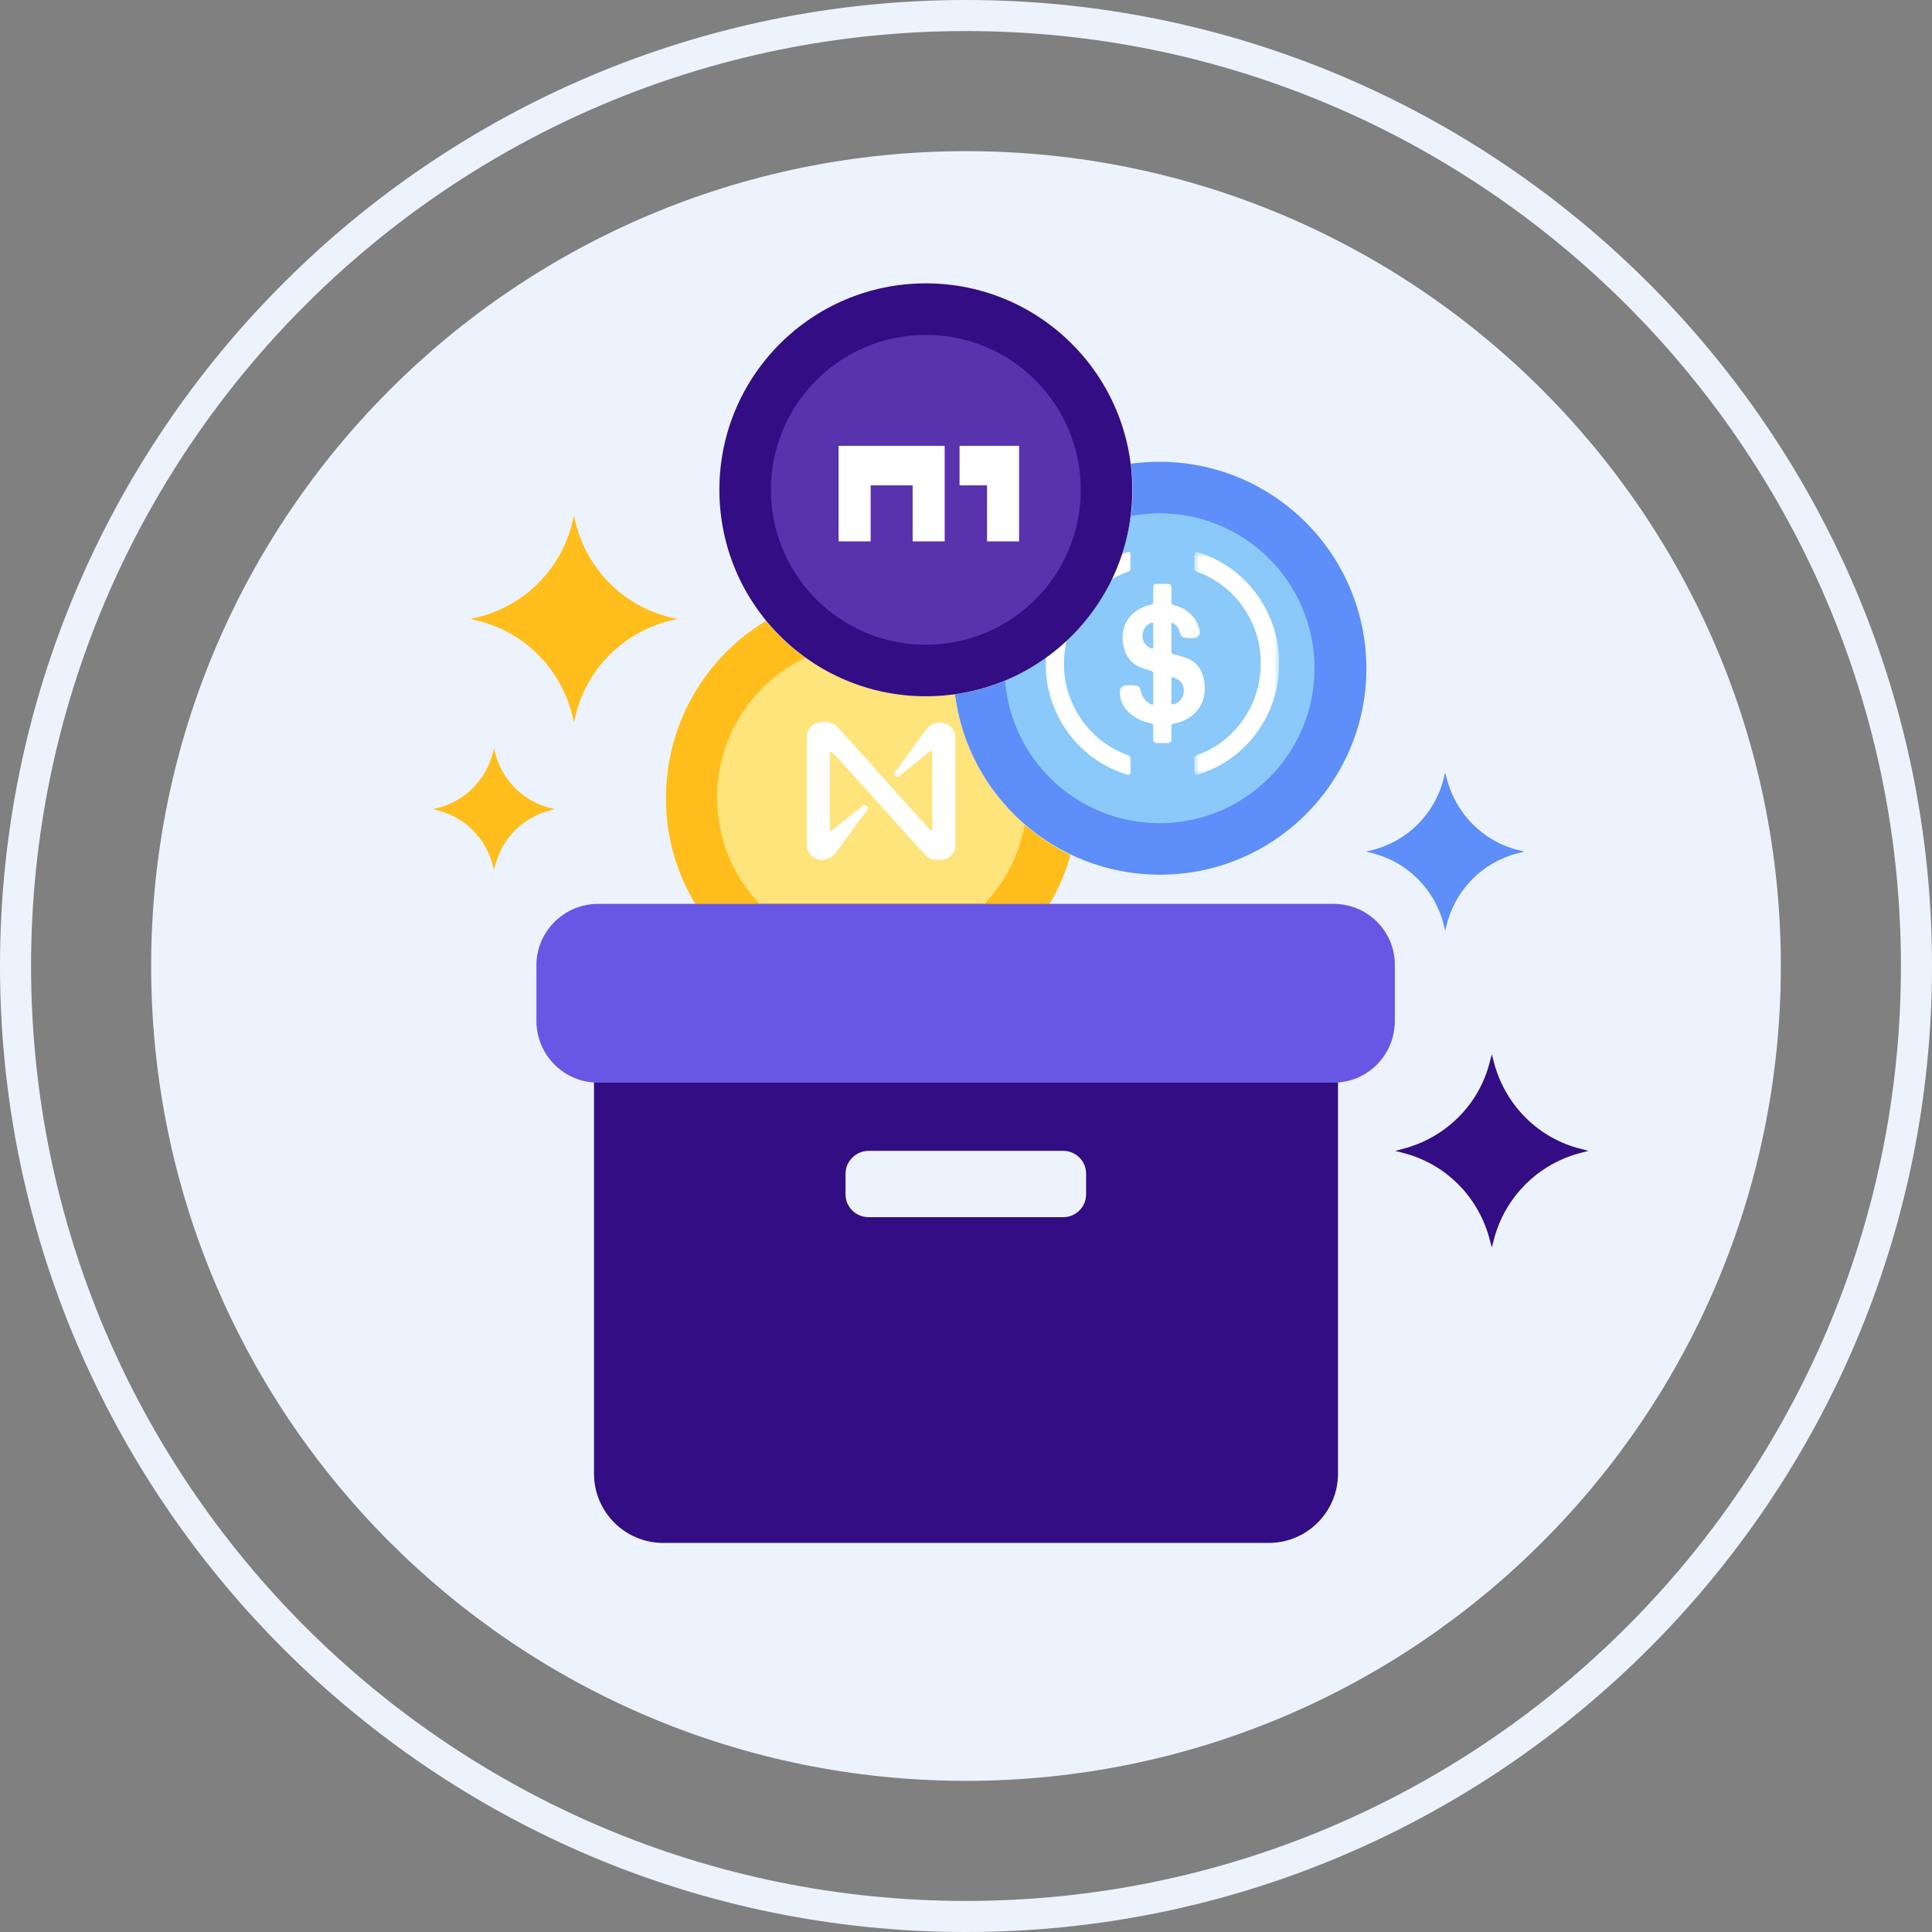 <svg width="182px" height="182px" viewBox="0 0 182 182" version="1.1" xmlns="http://www.w3.org/2000/svg" xmlns:xlink="http://www.w3.org/1999/xlink">
    <rect x="0" y="0" width="182" height="182" fill="#808080" stroke="none"/>
    <defs>
        <polygon id="path-xga_xq2t-n-1" points="0 0 8 0 8 21 0 21"></polygon>
    </defs>
    <g id="Desktop" stroke="none" stroke-width="1" fill="none" fill-rule="evenodd">
        <g id="02_Homepage" transform="translate(-834, -973)">
            <g id="How-MoonNoobs-Works" transform="translate(0, 812)">
                <g id="Group-9" transform="translate(412, 161)">
                    <g id="Group-5" transform="translate(197, 0)">
                        <g id="Bonds-&amp;-LP" transform="translate(225, 0)">
                            <g id="Group">
                                <path d="M91,14.239 C48.605,14.239 14.239,48.605 14.239,91 C14.239,133.395 48.605,167.761 91,167.761 C133.395,167.761 167.761,133.395 167.761,91 C167.761,48.605 133.395,14.239 91,14.239 Z" id="Path" fill="#EDF3FC" fill-rule="nonzero"></path>
                                <path d="M91,0 C40.825,0 0,40.825 0,91 C0,141.175 40.825,182 91,182 C141.175,182 182,141.175 182,91 C182,40.825 141.175,0 91,0 Z M91,179.074 C42.431,179.074 2.926,139.569 2.926,91 C2.926,42.431 42.431,2.926 91,2.926 C139.569,2.926 179.074,42.431 179.074,91 C179.074,139.569 139.569,179.074 91,179.074 Z" id="Shape" fill="#EDF3FC" fill-rule="nonzero"></path>
                                <path d="M89.929,65.449 C89.037,65.556 88.145,65.627 87.217,65.627 C81.151,65.627 75.726,62.844 72.158,58.49 C66.519,61.88 62.736,68.089 62.736,75.191 C62.736,78.867 63.736,82.257 65.52,85.183 L98.851,85.183 C99.707,83.756 100.385,82.185 100.849,80.544 C95.033,77.725 90.786,72.122 89.929,65.449 Z" id="Path" fill="#FFBE1B" fill-rule="nonzero"></path>
                                <path d="M89.929,65.413 C89.037,65.556 88.145,65.591 87.217,65.591 C82.971,65.591 79.081,64.235 75.869,61.951 C70.944,64.307 67.554,69.338 67.554,75.12 C67.554,79.009 69.053,82.507 71.515,85.112 L92.784,85.112 C94.676,83.078 96.032,80.508 96.531,77.653 C92.998,74.656 90.536,70.338 89.929,65.413 Z" id="Path" fill="#FFE37B" fill-rule="nonzero"></path>
                                <path d="M109.236,43.502 C108.308,43.502 107.416,43.573 106.524,43.68 C106.631,44.501 106.702,45.322 106.702,46.142 C106.702,55.956 99.422,64.093 89.965,65.413 C91.178,74.977 99.351,82.4 109.271,82.4 C120.013,82.4 128.72,73.692 128.72,62.951 C128.685,52.209 119.977,43.502 109.236,43.502 Z" id="Path" fill="#5D8EF9" fill-rule="nonzero"></path>
                                <path d="M109.236,48.355 C108.308,48.355 107.416,48.462 106.524,48.605 C105.631,55.635 100.992,61.523 94.676,64.128 C95.282,71.658 101.563,77.546 109.236,77.546 C117.301,77.546 123.831,71.016 123.831,62.951 C123.831,54.885 117.301,48.355 109.236,48.355 Z" id="Path" fill="#8AC9F9" fill-rule="nonzero"></path>
                                <path d="M88.678,81 C88.522,81 88.328,81 88.172,81 C88.172,81 88.172,81 88.133,81 C87.706,80.964 87.394,80.82 87.122,80.495 C86.539,79.883 85.994,79.234 85.411,78.622 C84.633,77.757 83.856,76.892 83.078,76.027 C82.417,75.27 81.756,74.55 81.056,73.793 C80.356,73.036 79.656,72.243 78.956,71.486 C78.761,71.27 78.567,71.054 78.372,70.838 C78.333,70.802 78.294,70.802 78.256,70.802 C78.217,70.802 78.178,70.838 78.178,70.91 C78.178,70.91 78.178,70.946 78.178,70.946 C78.178,73.324 78.178,75.703 78.178,78.117 C78.178,78.117 78.178,78.153 78.178,78.153 C78.178,78.189 78.178,78.225 78.256,78.261 C78.294,78.297 78.333,78.261 78.372,78.225 C79.15,77.613 79.889,77 80.667,76.387 C80.861,76.243 81.056,76.063 81.25,75.919 C81.328,75.847 81.406,75.847 81.483,75.847 C81.678,75.883 81.833,76.099 81.678,76.315 C81.172,77 80.706,77.649 80.2,78.333 C79.694,79.018 79.228,79.703 78.722,80.351 C78.489,80.676 78.178,80.892 77.75,80.964 C77.711,80.964 77.633,80.964 77.594,81 C77.517,81 77.478,81 77.4,81 C77.4,81 77.4,81 77.361,81 C77.167,81 76.972,80.928 76.817,80.856 C76.389,80.64 76.117,80.315 76.039,79.883 C76.039,79.811 76.039,79.775 76,79.703 C76,76.243 76,72.784 76,69.324 C76,69.288 76,69.252 76,69.216 C76.078,68.892 76.233,68.604 76.506,68.351 C76.739,68.171 76.972,68.063 77.283,68.027 C77.478,67.991 77.711,67.991 77.906,68.027 C78.294,68.063 78.644,68.207 78.917,68.495 C79.306,68.928 79.694,69.36 80.083,69.793 C80.861,70.658 81.639,71.523 82.417,72.387 C83.156,73.216 83.894,74.045 84.633,74.874 C85.489,75.811 86.306,76.748 87.161,77.649 C87.317,77.829 87.472,78.009 87.628,78.189 C87.667,78.225 87.667,78.225 87.706,78.225 C87.783,78.225 87.822,78.189 87.822,78.081 C87.822,75.667 87.822,73.288 87.822,70.874 C87.822,70.874 87.822,70.838 87.822,70.838 C87.822,70.766 87.744,70.73 87.706,70.73 C87.667,70.73 87.667,70.766 87.628,70.766 C87.433,70.91 87.239,71.054 87.083,71.198 C86.461,71.703 85.839,72.207 85.217,72.712 C85.061,72.82 84.906,72.964 84.75,73.072 C84.672,73.144 84.594,73.144 84.478,73.144 C84.283,73.108 84.167,72.892 84.322,72.712 C84.867,71.955 85.411,71.198 85.956,70.477 C86.383,69.865 86.811,69.288 87.278,68.676 C87.667,68.135 88.367,67.919 88.989,68.135 C89.611,68.315 90,68.856 90,69.468 C90,72.856 90,76.243 90,79.631 C90,79.847 89.961,80.027 89.844,80.243 C89.611,80.676 89.261,80.928 88.756,81 C88.794,80.964 88.756,81 88.678,81 Z" id="Path" fill="#FFFFFF" fill-rule="nonzero"></path>
                                <g id="Group-8" transform="translate(98.5, 52)">
                                    <path d="M12.006,14.353 C11.9,14.371 11.853,14.339 11.853,14.227 C11.853,13.463 11.852,12.698 11.853,11.934 C11.853,11.845 11.879,11.77 11.983,11.804 C12.577,11.998 12.999,12.278 13.026,13.064 C13.023,13.697 12.58,14.253 12.006,14.353 M9.945,9.081 C9.433,8.87 9.127,8.441 9.125,7.914 C9.123,7.35 9.417,6.897 9.923,6.684 C10.105,6.608 10.135,6.626 10.137,6.833 C10.14,7.187 10.138,7.542 10.138,7.896 C10.138,8.244 10.136,8.591 10.139,8.939 C10.141,9.097 10.091,9.14 9.945,9.081 M14.964,12.297 C14.816,11.131 14.232,10.309 13.143,9.938 C12.786,9.817 12.426,9.711 12.059,9.635 C11.907,9.603 11.847,9.534 11.849,9.366 C11.855,8.528 11.85,7.691 11.852,6.853 C11.852,6.643 11.888,6.624 12.057,6.732 C12.38,6.937 12.558,7.254 12.666,7.624 C12.729,7.842 12.845,8.015 13.062,8.061 C13.385,8.129 13.715,8.13 14.041,8.091 C14.388,8.048 14.584,7.726 14.507,7.364 C14.431,7.006 14.295,6.677 14.098,6.376 C13.596,5.613 12.88,5.202 12.052,4.986 C11.897,4.946 11.846,4.873 11.848,4.711 C11.856,4.278 11.853,3.844 11.85,3.411 C11.848,3.092 11.764,3.003 11.47,3.001 C11.163,2.999 10.855,3 10.548,3.001 C10.215,3.002 10.14,3.083 10.139,3.445 C10.137,3.857 10.133,4.269 10.141,4.681 C10.143,4.843 10.093,4.926 9.937,4.96 C9.728,5.005 9.519,5.063 9.319,5.139 C7.86,5.699 7.03,7.007 7.296,8.635 C7.442,9.528 7.823,10.273 8.615,10.706 C9.033,10.935 9.486,11.069 9.937,11.198 C10.086,11.241 10.143,11.319 10.14,11.483 C10.133,11.93 10.138,12.377 10.138,12.824 C10.138,13.286 10.135,13.747 10.139,14.209 C10.141,14.376 10.092,14.435 9.937,14.359 C9.773,14.278 9.618,14.183 9.482,14.054 C9.195,13.783 9.04,13.436 8.954,13.048 C8.891,12.767 8.733,12.599 8.458,12.572 C8.144,12.541 7.829,12.536 7.517,12.568 C7.176,12.603 7.004,12.832 7,13.201 C6.992,14.05 7.365,14.701 7.96,15.217 C8.525,15.707 9.188,15.991 9.901,16.131 C10.097,16.169 10.148,16.264 10.142,16.46 C10.13,16.85 10.135,17.241 10.14,17.631 C10.144,17.887 10.247,17.994 10.485,17.997 C10.819,18.001 11.153,18.001 11.487,17.998 C11.749,17.995 11.847,17.891 11.85,17.607 C11.853,17.238 11.86,16.868 11.847,16.499 C11.839,16.282 11.901,16.189 12.115,16.151 C12.811,16.025 13.455,15.756 13.987,15.244 C14.812,14.451 15.11,13.442 14.964,12.297" id="Fill-1" fill="#FFFFFF"></path>
                                    <path d="M7.762,19.142 C7.265,18.972 6.789,18.751 6.332,18.487 C4.737,17.564 3.51,16.275 2.685,14.604 C1.889,12.994 1.591,11.284 1.79,9.486 C2.017,7.422 2.845,5.644 4.246,4.152 C5.226,3.108 6.389,2.337 7.734,1.869 C7.923,1.803 8.006,1.695 8,1.487 C7.989,1.14 7.997,0.792 7.996,0.444 C7.996,-0.033 7.946,-0.071 7.499,0.076 C5.294,0.798 3.492,2.103 2.107,4 C0.707,5.918 0.027,8.087 0,10.475 C0.007,10.789 0.016,11.1 0.039,11.413 C0.118,12.484 0.36,13.516 0.745,14.509 C1.34,16.043 2.234,17.374 3.422,18.498 C4.646,19.656 6.058,20.474 7.651,20.969 C7.904,21.048 7.993,20.981 7.995,20.71 C7.999,20.3 7.991,19.889 7.999,19.479 C8.002,19.297 7.928,19.199 7.762,19.142" id="Fill-3" fill="#FFFFFF"></path>
                                    <g id="Group-7" transform="translate(14, 0)">
                                        <mask id="mask-xga_xq2t-n-2" fill="white">
                                            <use xlink:href="#path-xga_xq2t-n-1"></use>
                                        </mask>
                                        <g id="Clip-6"></g>
                                        <path d="M4.218,2.168 C3.094,1.19 1.819,0.491 0.41,0.045 C0.088,-0.058 0.005,0.005 0.004,0.355 C0.003,0.723 0.014,1.092 0.001,1.461 C-0.007,1.683 0.068,1.806 0.28,1.876 C0.779,2.042 1.254,2.266 1.711,2.532 C3.209,3.404 4.376,4.614 5.196,6.16 C5.993,7.661 6.344,9.27 6.255,10.981 C6.166,12.707 5.646,14.284 4.68,15.695 C3.568,17.319 2.095,18.479 0.256,19.135 C0.072,19.201 -0.001,19.312 0.002,19.506 C0.008,19.902 0.002,20.299 0.005,20.695 C0.007,20.984 0.094,21.049 0.355,20.967 C2.187,20.391 3.773,19.412 5.091,17.979 C5.853,17.15 6.481,16.231 6.959,15.208 C7.654,13.717 8.009,12.143 8,10.487 C7.998,9.282 7.812,8.079 7.431,6.964 C6.783,5.07 5.713,3.468 4.218,2.168" id="Fill-5" fill="#FFFFFF" mask="url(#mask-xga_xq2t-n-2)"></path>
                                    </g>
                                </g>
                                <path d="M87.217,26.693 C76.476,26.693 67.768,35.401 67.768,46.142 C67.768,56.884 76.476,65.591 87.217,65.591 C97.959,65.591 106.666,56.884 106.666,46.142 C106.666,35.401 97.959,26.693 87.217,26.693 Z" id="Path" fill="#330D84" fill-rule="nonzero"></path>
                                <circle id="Oval" fill="#5932AE" fill-rule="nonzero" transform="translate(87.219, 46.143) rotate(-0.349) translate(-87.219, -46.143) " cx="87.219" cy="46.143" r="14.596"></circle>
                                <path d="M148.955,108.236 C144.886,107.237 141.746,104.061 140.711,99.993 L140.533,99.315 L140.354,99.993 C139.355,104.061 136.179,107.202 132.111,108.236 L131.433,108.415 L132.111,108.593 C136.179,109.593 139.319,112.769 140.354,116.837 L140.533,117.515 L140.711,116.837 C141.746,112.769 144.886,109.628 148.955,108.593 L149.633,108.415 L148.955,108.236 Z" id="Path" fill="#330D84" fill-rule="nonzero"></path>
                                <path d="M51.852,76.119 C49.283,75.476 47.284,73.478 46.642,70.909 L46.535,70.48 L46.428,70.909 C45.785,73.478 43.787,75.476 41.218,76.119 L40.789,76.226 L41.218,76.333 C43.787,76.975 45.785,78.974 46.428,81.543 L46.535,81.971 L46.642,81.543 C47.284,78.974 49.283,76.975 51.852,76.333 L52.28,76.226 L51.852,76.119 Z" id="Path" fill="#FFBE1B" fill-rule="nonzero"></path>
                                <path d="M63.058,58.133 C58.74,57.062 55.349,53.672 54.243,49.318 L54.065,48.569 L53.886,49.318 C52.816,53.636 49.425,57.027 45.072,58.133 L44.322,58.311 L45.072,58.49 C49.39,59.56 52.78,62.951 53.886,67.304 L54.065,68.054 L54.243,67.304 C55.314,62.986 58.704,59.596 63.058,58.49 L63.807,58.311 L63.058,58.133 Z" id="Path" fill="#FFBE1B" fill-rule="nonzero"></path>
                                <path d="M143.031,80.08 C139.712,79.259 137.142,76.654 136.286,73.335 L136.143,72.764 L136,73.335 C135.18,76.654 132.575,79.259 129.256,80.08 L128.685,80.223 L129.256,80.365 C132.575,81.186 135.18,83.791 136,87.11 L136.143,87.681 L136.286,87.11 C137.107,83.791 139.712,81.186 143.031,80.365 L143.602,80.223 L143.031,80.08 Z" id="Path" fill="#5D8EF9" fill-rule="nonzero"></path>
                                <path d="M55.956,100.136 L55.956,138.82 C55.956,142.424 58.882,145.35 62.487,145.35 L119.513,145.35 C123.118,145.35 126.044,142.424 126.044,138.82 L126.044,100.136 L55.956,100.136 Z" id="Path" fill="#330D84" fill-rule="nonzero"></path>
                                <path d="M125.651,85.147 L56.349,85.147 C53.137,85.147 50.532,87.753 50.532,90.929 L50.532,96.175 C50.532,99.386 53.137,101.991 56.349,101.991 L125.616,101.991 C128.827,101.991 131.397,99.386 131.397,96.175 L131.397,90.929 C131.433,87.753 128.827,85.147 125.651,85.147 Z" id="Path" fill="#6857E5" fill-rule="nonzero"></path>
                                <path d="M100.171,108.415 L81.829,108.415 C80.651,108.415 79.652,109.378 79.652,110.556 L79.652,112.519 C79.652,113.696 80.615,114.66 81.829,114.66 L100.171,114.66 C101.349,114.66 102.313,113.696 102.313,112.519 L102.313,110.556 C102.313,109.378 101.349,108.415 100.171,108.415 Z" id="Path" fill="#EDF3FC" fill-rule="nonzero"></path>
                            </g>
                            <g id="Group" transform="translate(79, 42)" fill="#FFFFFF" fill-rule="nonzero">
                                <polygon id="Path" points="3.019 3.722 6.973 3.722 6.973 9 9.992 9 9.992 3.383 9.992 3.383 9.992 0 0 0 0 3.383 0 9 3.019 9"></polygon>
                                <polygon id="Path" points="13.981 9 17 9 17 3.383 17 0 11.393 0 11.393 3.722 13.981 3.722"></polygon>
                            </g>
                        </g>
                    </g>
                </g>
            </g>
        </g>
    </g>
</svg>